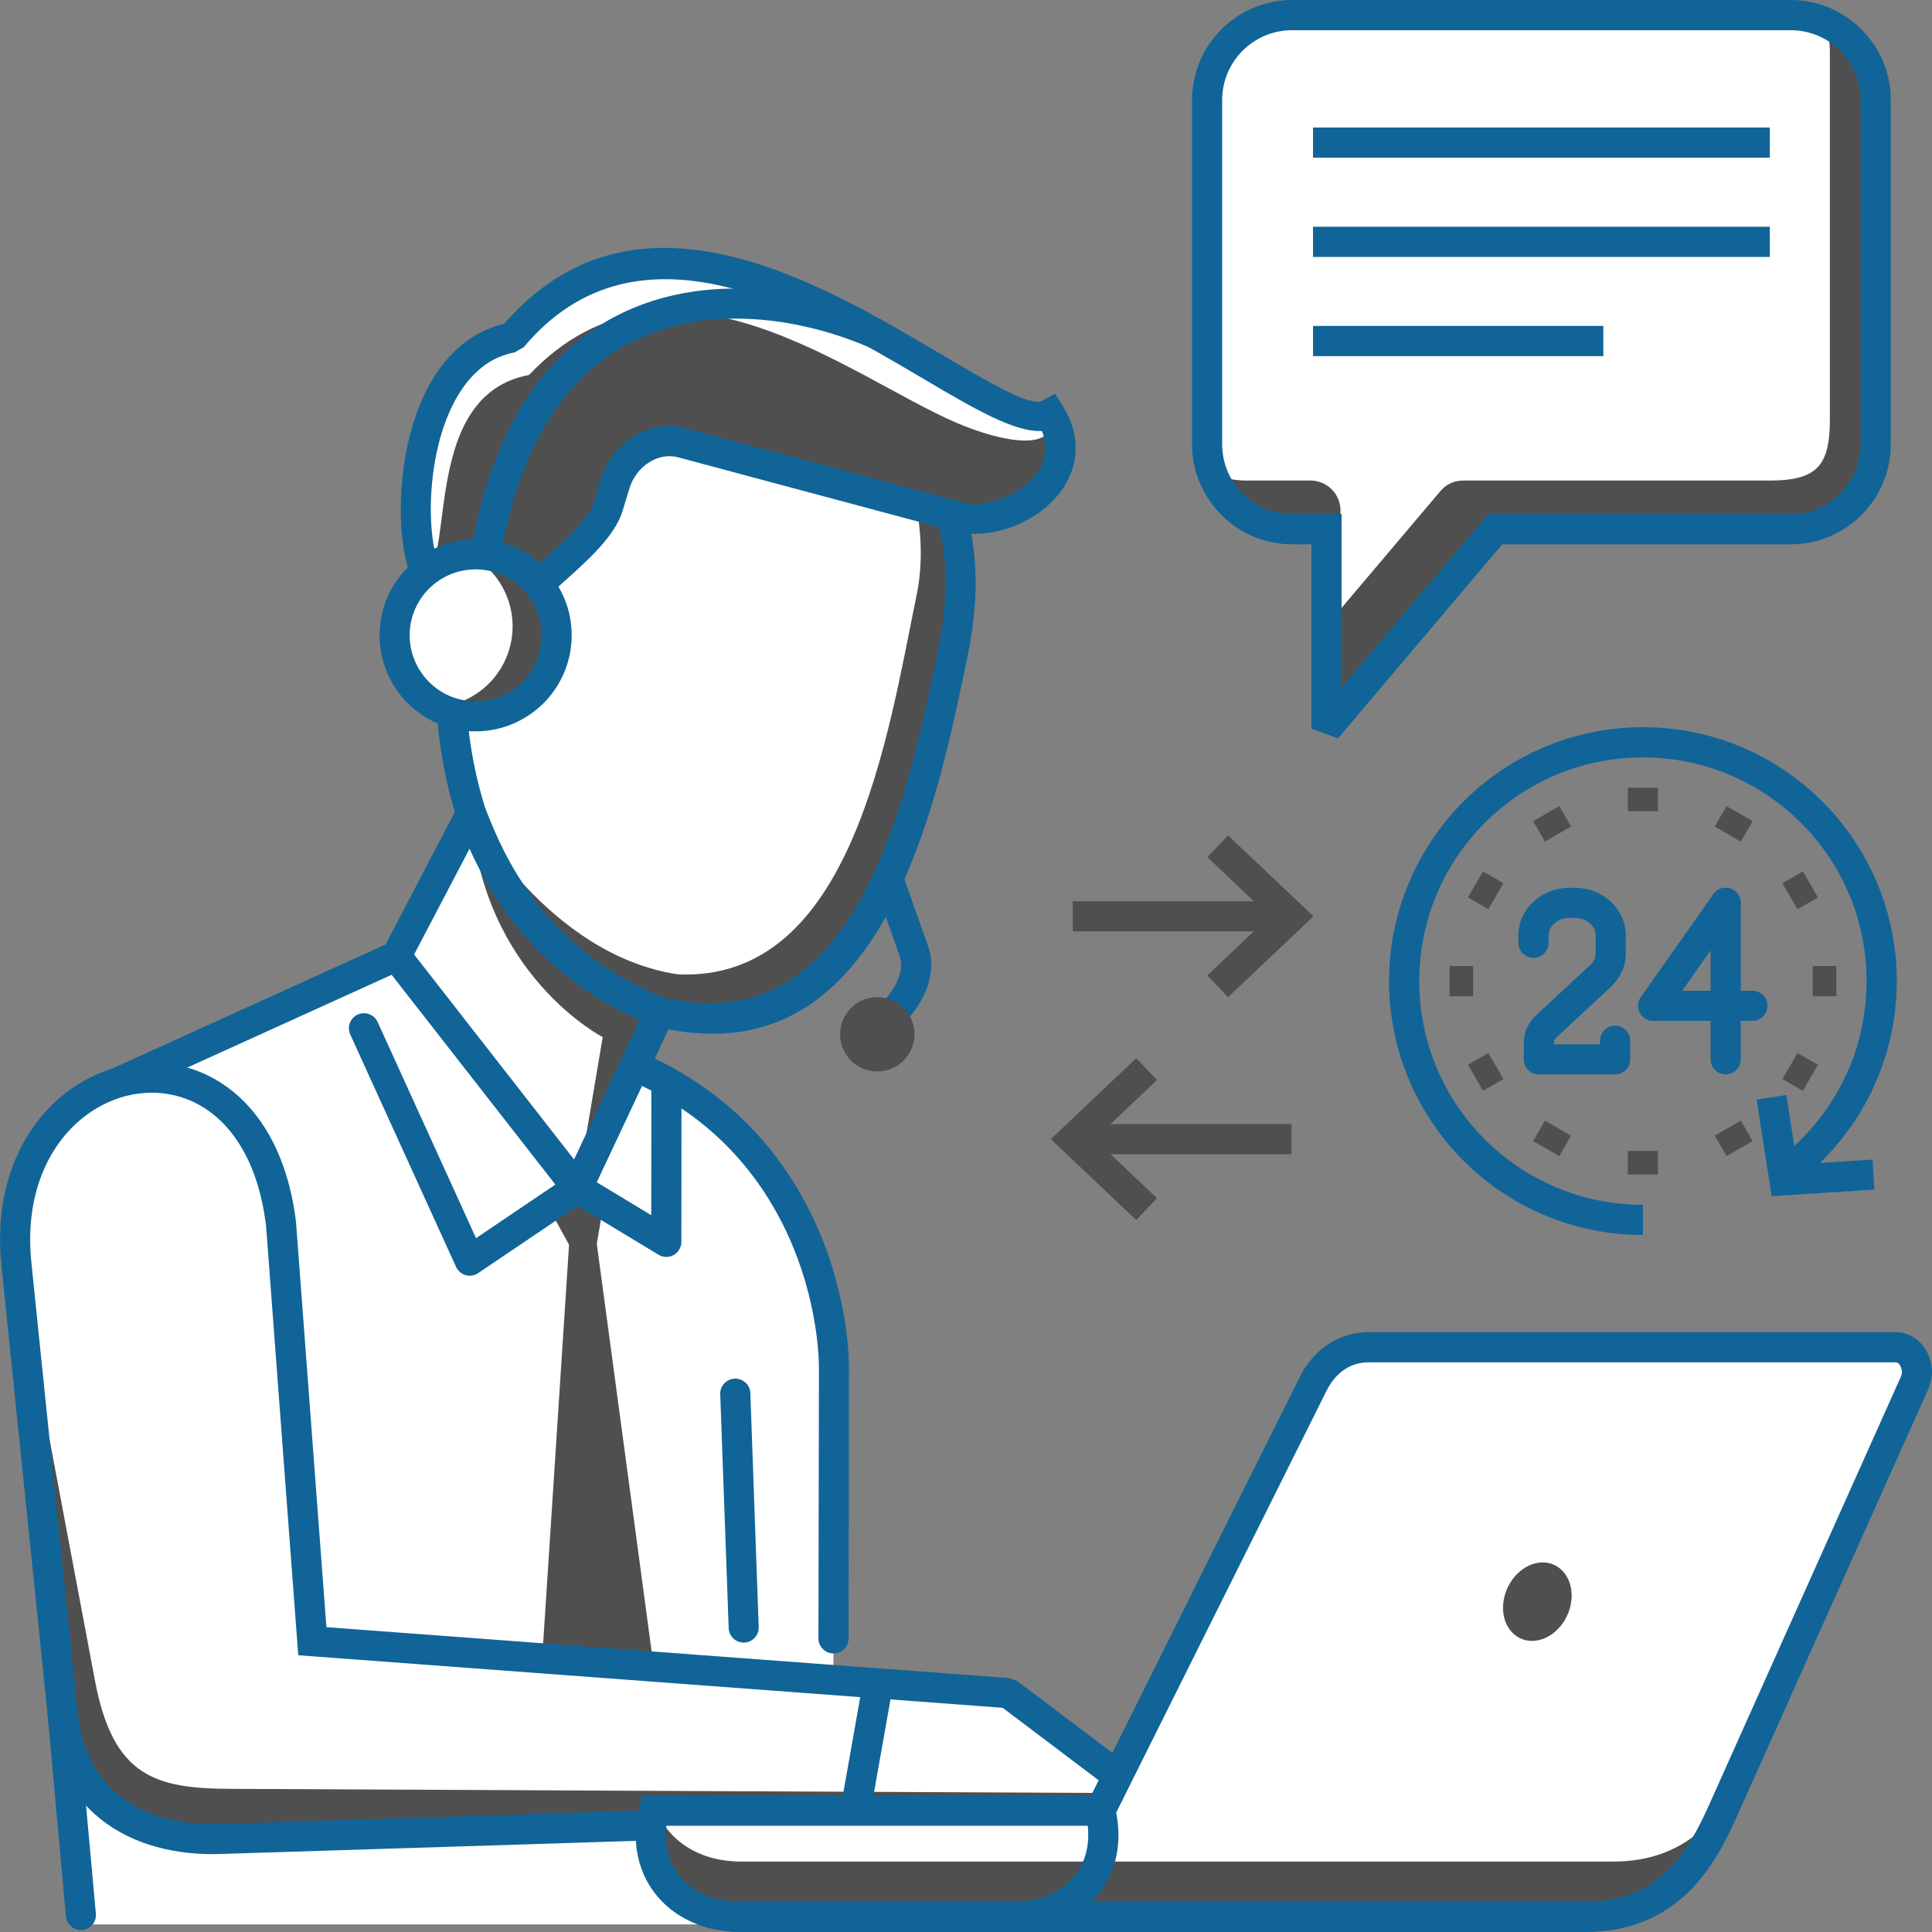 <svg viewBox="0 0 19692 19692" xml:space="preserve" xmlns="http://www.w3.org/2000/svg" shape-rendering="geometricPrecision" text-rendering="geometricPrecision" image-rendering="optimizeQuality" fill-rule="evenodd" clip-rule="evenodd"><rect x="0" y="0" width="19692" height="19692" fill="#808080" stroke="none"/><path d="M0 0h19692v19692H0z" fill="none"></path><path d="m4040 9745-2852 1234c-391 169-1087 572-1023 1277l668 7359h7657l10-5661c1-591-269-2331-2031-3089l-585 1244-1844-2364z" fill="#ffffff" class="fill-ffffff"></path><path d="M8649 16700c0 84-69 153-154 153-84 0-153-69-153-153l5-2746c0-345-96-1102-558-1804-270-411-667-804-1246-1082l-520 1106c-37 77-128 110-205 73-25-11-46-29-60-51L3993 9935l-2733 1241c-77 35-168 1-203-77-35-77 0-168 77-203l2843-1291v1c63-29 139-12 184 45l1690 2167 476-1011 1-3c33-78 124-114 202-80 714 307 1194 770 1515 1258 504 766 609 1594 608 1972l-4 2746z" fill="#116497" fill-rule="nonzero" class="fill-642cff"></path><path d="m5884 12109 268 162-69 407 606 4505-506 797-676-782 293-4511-209-380z" fill="#4f4f4f" class="fill-0be7db"></path><path d="m165 12866 473 4593c101 989 870 1308 1599 1285l8980-284 178-358-1118-845-7093-529-319-4248c-278-2323-2906-1743-2700 386z" fill="#ffffff" class="fill-ffffff"></path><path d="m165 12866 473 4593c101 989 870 1308 1599 1285l9133-289 89-179-9105-43c-773-3-1201-124-1386-1103l-803-4264z" fill="#4f4f4f" class="fill-0be7db"></path><path d="m318 12851 472 4593c42 401 202 677 425 856 276 222 651 302 1017 291l8888-282 81-161-981-741-1282-96-5766-430-132-10-10-132-318-4243c-88-729-417-1142-805-1292-158-61-326-79-492-58-167 21-332 83-481 182-400 265-686 793-616 1523zm167 4624L13 12882v-1c-83-858 265-1488 751-1809 188-124 398-203 612-230 216-28 435-4 642 76 486 188 897 684 1000 1544v6l309 4117 5634 420 1327 99 81 30 1119 846 102 77-57 114-178 357-41 82-92 3-8980 284c-433 14-881-86-1219-358-284-227-487-572-538-1064z" fill="#116497" fill-rule="nonzero" class="fill-642cff"></path><path d="M5798 11981c70-47 166-29 213 42 48 70 29 166-41 213l-1096 740c-70 48-166 29-213-41-7-10-13-21-17-32l-1074-2359c-35-77-1-168 76-203s168-1 203 76l1003 2203 946-639z" fill="#116497" fill-rule="nonzero" class="fill-642cff"></path><path d="M5804 12240c-72-44-95-138-51-211 44-72 138-95 210-51l675 408 1-1362c0-85 69-154 153-154 85 0 154 69 154 154l-1 1634c0 27-7 55-23 80-43 72-137 95-210 51l-908-549z" fill="#116497" fill-rule="nonzero" class="fill-642cff"></path><path d="M9715 6641c-317 1543-855 4193-2988 3675l-843 1793-1844-2364 762-1454c-661-2093 221-4954 2766-4592 1540 219 2508 1177 2147 2942z" fill="#ffffff" class="fill-ffffff"></path><path d="M9715 6641c-317 1543-855 4193-2988 3675l-843 1793 259-1538s-1227-634-1341-2280c0 0 779 1438 2105 1640 1776 82 2142-2435 2436-3867 133-652-77-1323-268-1759 589 492 859 1266 640 2336z" fill="#4f4f4f" class="fill-0be7db"></path><path d="m9865 6672-2 11c-56 271-119 577-196 895-368 1515-1059 3266-2853 2913l-791 1683c-36 76-128 109-204 73-23-10-42-26-56-44L3919 9840c-39-51-42-118-12-170l729-1393c-197-657-248-1382-152-2063 84-588 279-1144 587-1597 313-461 742-815 1289-987 360-114 770-148 1229-83l5 1c86 12 172 27 258 44 696 143 1265 447 1635 918 370 474 536 1110 421 1913-11 79-25 162-43 249zm-303-51 2-11c16-76 29-153 40-230 102-715-39-1273-359-1681-322-411-829-678-1455-806-77-16-156-30-239-41l-5-1c-411-59-776-28-1093 72-478 151-853 461-1129 866-280 412-458 924-536 1468-93 657-39 1358 160 1988 11 37 9 79-11 117l-716 1367 1630 2089 735-1562c29-68 104-107 177-89 1625 395 2262-1247 2606-2661 76-312 138-615 193-885z" fill="#116497" fill-rule="nonzero" class="fill-642cff"></path><path d="m9795 5275-2844-762c-298-80-596 130-685 426l-68 227c-82 271-493 583-708 790-336-415-725-308-1154-128-222-524-122-2201 884-2387 1835-2192 4862 1122 5481 776 396 641-380 1159-906 1058z" fill="#4f4f4f" class="fill-0be7db"></path><path d="M4336 5828c-222-524-122-2201 884-2387 1835-2192 4862 1122 5481 776 105 413-503 284-946 95-1078-459-2931-2001-4363-490-1091 202-758 1881-1056 2006z" fill="#ffffff" class="fill-ffffff"></path><path d="m9756 5423-2845-762c-101-27-204-5-291 49-96 59-172 158-206 273l-69 227c-77 254-361 508-592 714-60 54-117 104-157 143l-121 116-105-131c-135-166-276-228-424-230-165-2-352 64-551 148l-140 59-60-141c-30-71-55-158-73-256-61-327-52-804 67-1237 123-452 368-863 779-1038 54-23 110-42 170-56 1332-1533 3183-441 4435 298 526 310 933 551 1053 484l128-72 77 125c123 198 153 390 120 564-24 122-79 233-155 330-73 93-166 173-269 237-229 141-516 206-760 159l-11-3zM6990 4364l2840 761c169 31 371-17 536-119 74-45 139-101 189-165 47-60 80-127 94-199 14-76 7-159-29-249-283 14-695-230-1203-529-1173-693-2912-1719-4079-325l-90 52c-56 11-110 27-159 48h-1c-311 132-502 466-604 836-106 388-114 812-61 1101 3 17 7 33 10 48 175-65 346-111 516-108 195 2 378 65 549 224l51-46c202-180 450-401 502-572l68-227c57-188 181-348 339-446 156-97 343-135 532-85z" fill="#116497" fill-rule="nonzero" class="fill-642cff"></path><circle r="625" transform="rotate(11.582 -29500.58 27137.418) scale(1.321)" fill="#ffffff" class="fill-ffffff"></circle><path d="M5013 5667c447 91 735 528 643 974-91 447-527 735-974 643-78-16-151-42-218-77 358-29 668-289 744-658 75-368-108-730-425-897 75-5 153-1 230 15z" fill="#4f4f4f" class="fill-0be7db"></path><path d="M5044 5517c265 54 483 210 621 419s196 471 142 736c-55 265-211 483-420 620-209 138-471 197-736 142-265-54-482-210-620-419v-1c-138-209-196-470-142-735s211-483 420-620c209-138 471-197 735-142zm365 589c-95-144-245-252-426-289-182-37-362 3-505 97-144 95-251 245-289 426-37 182 3 362 98 505 95 144 244 252 426 289 181 37 361-3 505-98 143-94 251-244 288-425 37-182-3-362-97-505z" fill="#116497" fill-rule="nonzero" class="fill-642cff"></path><path d="M8867 3544c-242-106-533-199-845-252-467-78-982-65-1450 132-464 194-886 573-1175 1226-128 292-230 637-298 1044l-303-50c72-435 182-804 320-1117 325-736 806-1164 1337-1387 527-221 1102-237 1620-150 339 56 655 157 918 273l-124 281zM9194 8891l261 741c53 138 45 282 0 417-50 150-147 288-251 388l-193 188-213-221 194-188c72-69 138-164 172-264 24-71 29-145 4-211l-1-4-263-744 290-102zM4943 8230c4 11 17 44 32 80 145 359 555 1376 1808 1863l-111 286c-1377-535-1824-1644-1982-2035-9-23-17-42-30-72l283-122zM7341 14210c-3-84 64-156 148-158 85-3 156 63 159 147l85 2385c3 84-63 155-147 158-85 3-156-63-159-148l-86-2384z" fill="#116497" fill-rule="nonzero" class="fill-642cff"></path><path d="M13169 154h5084c476 0 865 389 865 865v3510c0 476-389 865-865 865h-3013l-1720 2033V5394h-351c-476 0-865-389-865-865V1019c0-476 389-865 865-865z" fill="#ffffff" class="fill-ffffff"></path><path d="M18598 226c306 134 520 440 520 793v3510c0 476-389 865-865 865h-3013l-1720 2033V6378l1161-1372c60-71 140-108 233-108h3123c475 0 614-144 614-619V523c0-104-19-204-53-297zm-5545 5160c-321-43-588-264-697-560 106 46 223 72 345 72h657c168 0 305 137 305 305v191l-610-8z" fill="#4f4f4f" class="fill-0be7db"></path><path d="M13169 0h5084c280 0 535 115 719 299l1 1c185 184 299 439 299 719v3510c0 280-114 535-299 720-185 184-439 299-720 299h-2942l-1673 1978-271-99V5548h-198c-281 0-536-115-720-299v-1c-185-184-299-439-299-719V1019c0-280 114-535 299-719v-1c185-184 440-299 720-299zm5084 308h-5084c-196 0-374 80-503 208-129 129-209 307-209 503v3510c0 196 80 374 209 503v-1c129 129 307 209 503 209h505v1767l1449-1712 46-55h3084c196 0 373-80 502-209s209-307 209-502V1019c0-196-80-374-208-503-129-128-307-208-503-208z" fill="#116497" fill-rule="nonzero" class="fill-642cff"></path><path d="M13383 1300h4656v307h-4656zM13383 2311h4656v308h-4656zM13383 3322h2959v308h-2959z" fill="#116497" fill-rule="nonzero" class="fill-642cff"></path><path d="M13164 9493h-2230v-307h2230z" fill="#4f4f4f" fill-rule="nonzero" class="fill-0be7db"></path><path d="m12517 8515 753 713 117 111-117 112-753 713-211-222 635-603-635-602zM10934 11457h2230v307h-2230z" fill="#4f4f4f" fill-rule="nonzero" class="fill-0be7db"></path><path d="m11793 11008-636 602 636 603-212 222-753-713-117-112 117-111 753-713z" fill="#4f4f4f" fill-rule="nonzero" class="fill-0be7db"></path><path d="M15784 9609c0 85-69 154-154 154s-154-69-154-154v-74c0-136 61-260 158-348 93-86 221-138 361-138h58c140 0 268 52 361 138 97 88 157 212 157 348v180c0 69-14 133-43 194-27 58-66 110-116 156l-544 505c-11 11-19 21-24 31-4 8-6 19-6 32v11h470v-36c0-85 69-154 154-154s154 69 154 154v189c0 85-69 154-154 154h-777c-85 0-154-69-154-154v-164c0-55 11-108 33-157s54-92 95-130l544-505c22-21 38-41 48-62 8-18 13-40 13-64v-180c0-46-22-90-57-121-39-36-93-58-154-58h-58c-61 0-116 22-154 58-35 31-57 75-57 121v74zM17463 9114c49-69 145-86 214-37s86 145 37 214l-568 807h715c85 0 154 69 154 153 0 85-69 154-154 154h-1011c-31 0-62-9-89-28-69-49-86-145-37-214l739-1049z" fill="#116497" fill-rule="nonzero" class="fill-642cff"></path><path d="M17435 9202c0-84 69-153 154-153s154 69 154 153v1595c0 85-69 154-154 154s-154-69-154-154V9202z" fill="#116497" fill-rule="nonzero" class="fill-642cff"></path><path d="M16746 12588c-715 0-1362-290-1830-758-468-469-758-1116-758-1830s290-1361 758-1830c468-468 1115-758 1830-758 714 0 1361 290 1829 758 469 469 758 1116 758 1830 0 430-106 837-293 1196-194 371-475 689-816 927l-175-251c301-210 549-491 720-818 164-314 256-673 256-1054 0-630-255-1200-667-1612-413-413-983-668-1612-668-630 0-1200 255-1613 668-412 412-667 982-667 1612s255 1200 667 1612c413 413 983 668 1613 668v308z" fill="#116497" fill-rule="nonzero" class="fill-642cff"></path><path d="M16899 8029v240h-307v-240zM15893 8216l120 208-266 154-120-208zM15116 8882l208 120-154 265-208-120zM14775 9846h240v308h-240zM14962 10853l208-120 154 265-208 120zM15627 11630l120-208 266 154-120 208zM16592 11971v-240h307v240zM17598 11783l-120-208 266-153 120 209zM18376 11118l-209-120 154-265 208 120zM18717 10154h-241v-308h241zM18529 9147l-208 120-154-265 209-120zM17864 8369l-120 209-266-153 120-208z" fill="#4f4f4f" fill-rule="nonzero" class="fill-0be7db"></path><path d="m18207 11161 111 707 768-49 19 306-908 58-139 9-22-139-132-845z" fill="#116497" fill-rule="nonzero" class="fill-642cff"></path><path d="M6663 18455h4553l2167-4346c119-240 324-377 563-377h5375c78 0 145 44 185 121 41 77 43 166 7 246l-1951 4356c-204 455-531 1083-1406 1083H7552c-620 0-1036-455-889-1083z" fill="#ffffff" class="fill-ffffff"></path><path d="M6663 18455h29c128 318 449 519 860 519h8889c618 0 962-315 1183-659l-62 140c-204 455-531 1083-1406 1083H7552c-620 0-1036-455-889-1083z" fill="#4f4f4f" class="fill-0be7db"></path><path d="M10327 19385c81 0 157-9 227-26 164-38 299-119 393-232 92-112 145-257 145-425 0-68-8-139-26-212l299-70c23 98 35 192 35 282 0 243-79 455-216 621-137 164-330 282-560 336-94 22-194 33-297 33v-307z" fill="#116497" fill-rule="nonzero" class="fill-642cff"></path><path d="M6663 18301h4458l2124-4261c72-143 171-258 289-337 122-81 262-125 412-125h5375c69 0 133 20 190 57 53 35 98 84 131 147 31 59 48 124 50 188 1 65-11 130-39 191l-1951 4356c-108 240-249 527-484 760-242 239-577 415-1062 415H7552c-103 0-203-11-297-33-230-54-423-172-559-336-138-166-216-378-216-621 0-90 11-184 34-282l28-119h121zm4553 308H6792c-3 31-5 63-5 93 0 168 53 313 145 425 94 113 229 194 393 232 70 17 146 26 227 26h8604c390 0 656-139 847-327 198-196 322-451 419-666l1951-4356c9-19 13-38 12-57 0-19-5-38-15-55-7-15-16-26-26-32-6-4-14-6-23-6h-5375c-89 0-171 25-241 72-74 49-137 123-185 219l-2167 4346-42 86h-95z" fill="#116497" fill-rule="nonzero" class="fill-642cff"></path><path d="M15724 15925c190 0 321 179 291 400s-209 400-400 400-321-179-291-400 209-400 400-400z" fill="#4f4f4f" class="fill-0be7db"></path><circle cx="8942" cy="10542" r="379" fill="#4f4f4f" class="fill-0be7db"></circle><path d="m9120 17075-249 1406-303-53 249-1406zM485 17471c-8-85 54-159 139-167 84-7 158 55 166 139l187 2062c8 85-54 159-139 167-84 7-158-55-166-139l-187-2062z" fill="#116497" fill-rule="nonzero" class="fill-642cff"></path></svg>